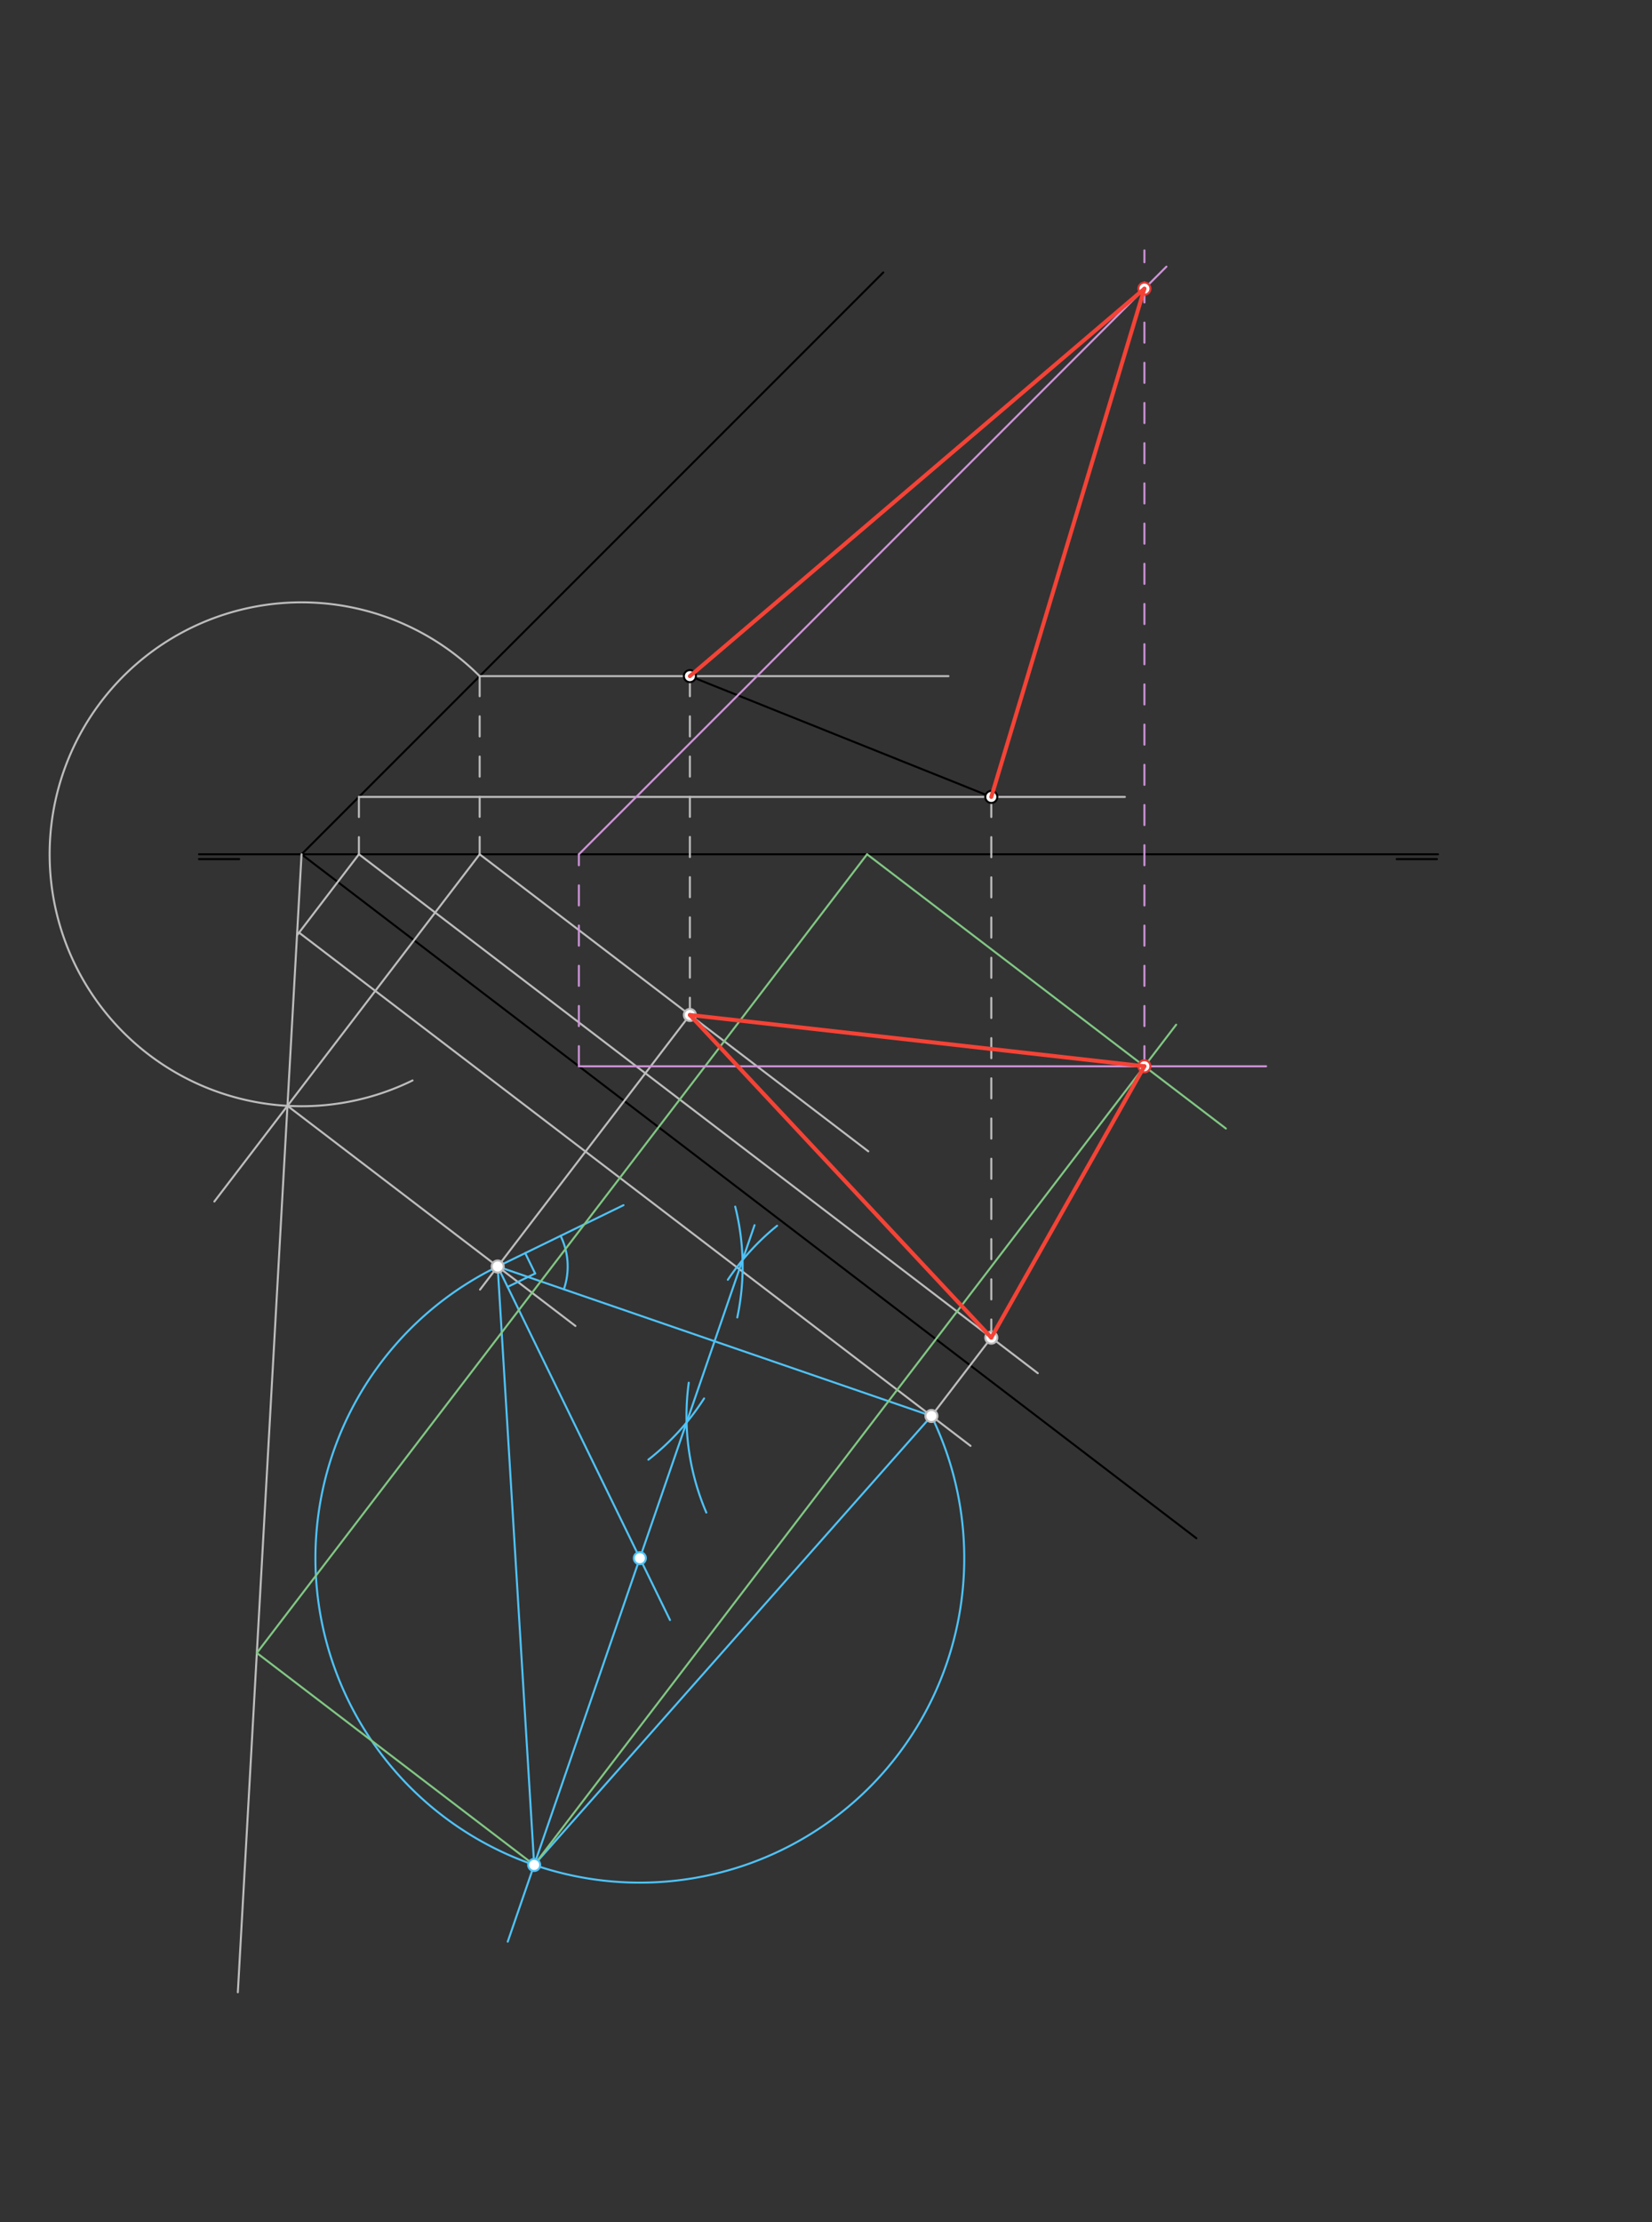<svg xmlns="http://www.w3.org/2000/svg" class="svg--1it" height="100%" preserveAspectRatio="xMidYMid meet" viewBox="0 0 822.047 1105.512" width="100%"><rect x="0" y="0" width="822.047" height="1105.512" fill="#333333" stroke="none"/><defs><marker id="marker-arrow" markerHeight="16" markerUnits="userSpaceOnUse" markerWidth="24" orient="auto-start-reverse" refX="24" refY="4" viewBox="0 0 24 8"><path d="M 0 0 L 24 4 L 0 8 z" stroke="inherit"></path></marker></defs><g class="aux-layer--1FB"><g class="element--2qn"><line stroke="#000000" stroke-dasharray="none" stroke-linecap="round" stroke-width="1" x1="99.027" x2="715.562" y1="425.027" y2="425.027"></line></g><g class="element--2qn"><line stroke="#000000" stroke-dasharray="none" stroke-linecap="round" stroke-width="1" x1="99.027" x2="119.027" y1="427.427" y2="427.427"></line></g><g class="element--2qn"><line stroke="#000000" stroke-dasharray="none" stroke-linecap="round" stroke-width="1" x1="695.027" x2="715.027" y1="427.427" y2="427.427"></line></g><g class="element--2qn"><line stroke="#000000" stroke-dasharray="none" stroke-linecap="round" stroke-width="1" x1="150.05" x2="595.323" y1="425.027" y2="765.305"></line></g><g class="element--2qn"><line stroke="#000000" stroke-dasharray="none" stroke-linecap="round" stroke-width="1" x1="343.291" x2="493.275" y1="336.392" y2="396.485"></line></g><g class="element--2qn"><line stroke="#000000" stroke-dasharray="none" stroke-linecap="round" stroke-width="1" x1="439.527" x2="150.05" y1="135.55" y2="425.027"></line></g><g class="element--2qn"><line stroke="#BDBDBD" stroke-dasharray="none" stroke-linecap="round" stroke-width="1" x1="471.959" x2="238.685" y1="336.392" y2="336.392"></line></g><g class="element--2qn"><line stroke="#BDBDBD" stroke-dasharray="10" stroke-linecap="round" stroke-width="1" x1="238.685" x2="238.685" y1="336.392" y2="425.027"></line></g><g class="element--2qn"><line stroke="#BDBDBD" stroke-dasharray="none" stroke-linecap="round" stroke-width="1" x1="238.685" x2="432.07" y1="425.027" y2="572.812"></line></g><g class="element--2qn"><line stroke="#BDBDBD" stroke-dasharray="10" stroke-linecap="round" stroke-width="1" x1="343.291" x2="343.291" y1="336.392" y2="504.967"></line></g><g class="element--2qn"><line stroke="#BDBDBD" stroke-dasharray="none" stroke-linecap="round" stroke-width="1" x1="559.751" x2="178.592" y1="396.485" y2="396.485"></line></g><g class="element--2qn"><line stroke="#BDBDBD" stroke-dasharray="10" stroke-linecap="round" stroke-width="1" x1="178.592" x2="178.592" y1="396.485" y2="425.027"></line></g><g class="element--2qn"><line stroke="#BDBDBD" stroke-dasharray="none" stroke-linecap="round" stroke-width="1" x1="178.592" x2="516.412" y1="425.027" y2="683.189"></line></g><g class="element--2qn"><line stroke="#BDBDBD" stroke-dasharray="10" stroke-linecap="round" stroke-width="1" x1="493.275" x2="493.275" y1="396.485" y2="665.508"></line></g><g class="element--2qn"><path d="M 238.685 336.392 A 125.348 125.348 0 1 0 205.271 537.556" fill="none" stroke="#BDBDBD" stroke-dasharray="none" stroke-linecap="round" stroke-width="1"></path></g><g class="element--2qn"><line stroke="#BDBDBD" stroke-dasharray="none" stroke-linecap="round" stroke-width="1" x1="238.685" x2="106.667" y1="425.027" y2="597.779"></line></g><g class="element--2qn"><line stroke="#BDBDBD" stroke-dasharray="none" stroke-linecap="round" stroke-width="1" x1="150.05" x2="118.352" y1="425.027" y2="991.189"></line></g><g class="element--2qn"><line stroke="#BDBDBD" stroke-dasharray="none" stroke-linecap="round" stroke-width="1" x1="143.043" x2="286.342" y1="550.179" y2="659.688"></line></g><g class="element--2qn"><line stroke="#BDBDBD" stroke-dasharray="none" stroke-linecap="round" stroke-width="1" x1="343.291" x2="238.873" y1="504.967" y2="641.604"></line></g><g class="element--2qn"><line stroke="#BDBDBD" stroke-dasharray="none" stroke-linecap="round" stroke-width="1" x1="178.592" x2="147.794" y1="425.027" y2="465.327"></line></g><g class="element--2qn"><line stroke="#BDBDBD" stroke-dasharray="none" stroke-linecap="round" stroke-width="1" x1="148.808" x2="482.954" y1="464" y2="719.355"></line></g><g class="element--2qn"><line stroke="#BDBDBD" stroke-dasharray="none" stroke-linecap="round" stroke-width="1" x1="493.275" x2="463.492" y1="665.508" y2="704.482"></line></g><g class="element--2qn"><line stroke="#4FC3F7" stroke-dasharray="none" stroke-linecap="round" stroke-width="1" x1="247.65" x2="463.492" y1="630.119" y2="704.482"></line></g><g class="element--2qn"><path d="M 342.731 687.927 A 121.89 121.89 0 0 0 351.468 752.522" fill="none" stroke="#4FC3F7" stroke-dasharray="none" stroke-linecap="round" stroke-width="1"></path></g><g class="element--2qn"><path d="M 362.176 636.716 A 121.89 121.89 0 0 1 386.686 609.835" fill="none" stroke="#4FC3F7" stroke-dasharray="none" stroke-linecap="round" stroke-width="1"></path></g><g class="element--2qn"><path d="M 322.637 726.213 A 121.89 121.89 0 0 0 350.365 695.745" fill="none" stroke="#4FC3F7" stroke-dasharray="none" stroke-linecap="round" stroke-width="1"></path></g><g class="element--2qn"><path d="M 366.876 655.462 A 121.89 121.89 0 0 0 365.841 600.323" fill="none" stroke="#4FC3F7" stroke-dasharray="none" stroke-linecap="round" stroke-width="1"></path></g><g class="element--2qn"><line stroke="#4FC3F7" stroke-dasharray="none" stroke-linecap="round" stroke-width="1" x1="375.469" x2="252.655" y1="609.543" y2="966.019"></line></g><g class="element--2qn"><line stroke="#4FC3F7" stroke-dasharray="none" stroke-linecap="round" stroke-width="1" x1="247.65" x2="310.26" y1="630.119" y2="599.595"></line></g><g class="element--2qn"><path d="M 278.955 614.857 A 34.828 34.828 0 0 1 280.578 641.464" fill="none" stroke="#4FC3F7" stroke-dasharray="none" stroke-linecap="round" stroke-width="1"></path></g><g class="element--2qn"><line stroke="#4FC3F7" stroke-dasharray="none" stroke-linecap="round" stroke-width="1" x1="247.65" x2="333.397" y1="630.119" y2="806.006"></line></g><g class="element--2qn"><line stroke="#4FC3F7" stroke-dasharray="none" stroke-linecap="round" stroke-width="1" x1="261.348" x2="266.292" y1="623.441" y2="633.582"></line></g><g class="element--2qn"><line stroke="#4FC3F7" stroke-dasharray="none" stroke-linecap="round" stroke-width="1" x1="266.292" x2="252.593" y1="633.582" y2="640.26"></line></g><g class="element--2qn"><path d="M 247.65 630.119 A 161.427 161.427 0 1 0 463.492 704.482" fill="none" stroke="#4FC3F7" stroke-dasharray="none" stroke-linecap="round" stroke-width="1"></path></g><g class="element--2qn"><line stroke="#4FC3F7" stroke-dasharray="none" stroke-linecap="round" stroke-width="1" x1="247.65" x2="265.807" y1="630.119" y2="927.845"></line></g><g class="element--2qn"><line stroke="#4FC3F7" stroke-dasharray="none" stroke-linecap="round" stroke-width="1" x1="265.807" x2="463.492" y1="927.845" y2="704.482"></line></g><g class="element--2qn"><line stroke="#81C784" stroke-dasharray="none" stroke-linecap="round" stroke-width="1" x1="265.807" x2="127.803" y1="927.845" y2="822.382"></line></g><g class="element--2qn"><line stroke="#81C784" stroke-dasharray="none" stroke-linecap="round" stroke-width="1" x1="127.803" x2="431.463" y1="822.382" y2="425.027"></line></g><g class="element--2qn"><line stroke="#81C784" stroke-dasharray="none" stroke-linecap="round" stroke-width="1" x1="431.463" x2="610.005" y1="425.027" y2="561.469"></line></g><g class="element--2qn"><line stroke="#81C784" stroke-dasharray="none" stroke-linecap="round" stroke-width="1" x1="265.807" x2="585.264" y1="927.845" y2="509.818"></line></g><g class="element--2qn"><line stroke="#CE93D8" stroke-dasharray="none" stroke-linecap="round" stroke-width="1" x1="630.033" x2="288.054" y1="530.489" y2="530.489"></line></g><g class="element--2qn"><line stroke="#CE93D8" stroke-dasharray="10" stroke-linecap="round" stroke-width="1" x1="288.054" x2="288.054" y1="530.489" y2="425.027"></line></g><g class="element--2qn"><line stroke="#CE93D8" stroke-dasharray="none" stroke-linecap="round" stroke-width="1" x1="288.054" x2="580.415" y1="425.027" y2="132.665"></line></g><g class="element--2qn"><line stroke="#CE93D8" stroke-dasharray="10" stroke-linecap="round" stroke-width="1" x1="569.467" x2="569.467" y1="530.489" y2="124.567"></line></g><g class="element--2qn"><circle cx="343.291" cy="336.392" r="3" stroke="#000000" stroke-width="1" fill="#ffffff"></circle>}</g><g class="element--2qn"><circle cx="493.275" cy="396.485" r="3" stroke="#000000" stroke-width="1" fill="#ffffff"></circle>}</g><g class="element--2qn"><circle cx="343.291" cy="504.967" r="3" stroke="#BDBDBD" stroke-width="1" fill="#ffffff"></circle>}</g><g class="element--2qn"><circle cx="493.275" cy="665.508" r="3" stroke="#BDBDBD" stroke-width="1" fill="#ffffff"></circle>}</g><g class="element--2qn"><circle cx="247.65" cy="630.119" r="3" stroke="#BDBDBD" stroke-width="1" fill="#ffffff"></circle>}</g><g class="element--2qn"><circle cx="463.492" cy="704.482" r="3" stroke="#BDBDBD" stroke-width="1" fill="#ffffff"></circle>}</g><g class="element--2qn"><circle cx="318.389" cy="775.221" r="3" stroke="#4FC3F7" stroke-width="1" fill="#ffffff"></circle>}</g><g class="element--2qn"><circle cx="265.807" cy="927.845" r="3" stroke="#4FC3F7" stroke-width="1" fill="#ffffff"></circle>}</g><g class="element--2qn"><circle cx="569.467" cy="530.489" r="3" stroke="#E53935" stroke-width="1" fill="#ffffff"></circle>}</g><g class="element--2qn"><circle cx="569.467" cy="143.614" r="3" stroke="#E53935" stroke-width="1" fill="#ffffff"></circle>}</g></g><g class="main-layer--3Vd"><g class="element--2qn"><line stroke="#F44336" stroke-dasharray="none" stroke-linecap="round" stroke-width="2" x1="343.291" x2="493.275" y1="504.967" y2="665.508"></line></g><g class="element--2qn"><line stroke="#F44336" stroke-dasharray="none" stroke-linecap="round" stroke-width="2" x1="493.275" x2="569.467" y1="665.508" y2="530.489"></line></g><g class="element--2qn"><line stroke="#F44336" stroke-dasharray="none" stroke-linecap="round" stroke-width="2" x1="569.467" x2="343.291" y1="530.489" y2="504.967"></line></g><g class="element--2qn"><line stroke="#F44336" stroke-dasharray="none" stroke-linecap="round" stroke-width="2" x1="493.275" x2="569.467" y1="396.485" y2="143.614"></line></g><g class="element--2qn"><line stroke="#F44336" stroke-dasharray="none" stroke-linecap="round" stroke-width="2" x1="569.467" x2="343.291" y1="143.614" y2="336.392"></line></g></g><g class="snaps-layer--2PT"></g><g class="temp-layer--rAP"></g></svg>
